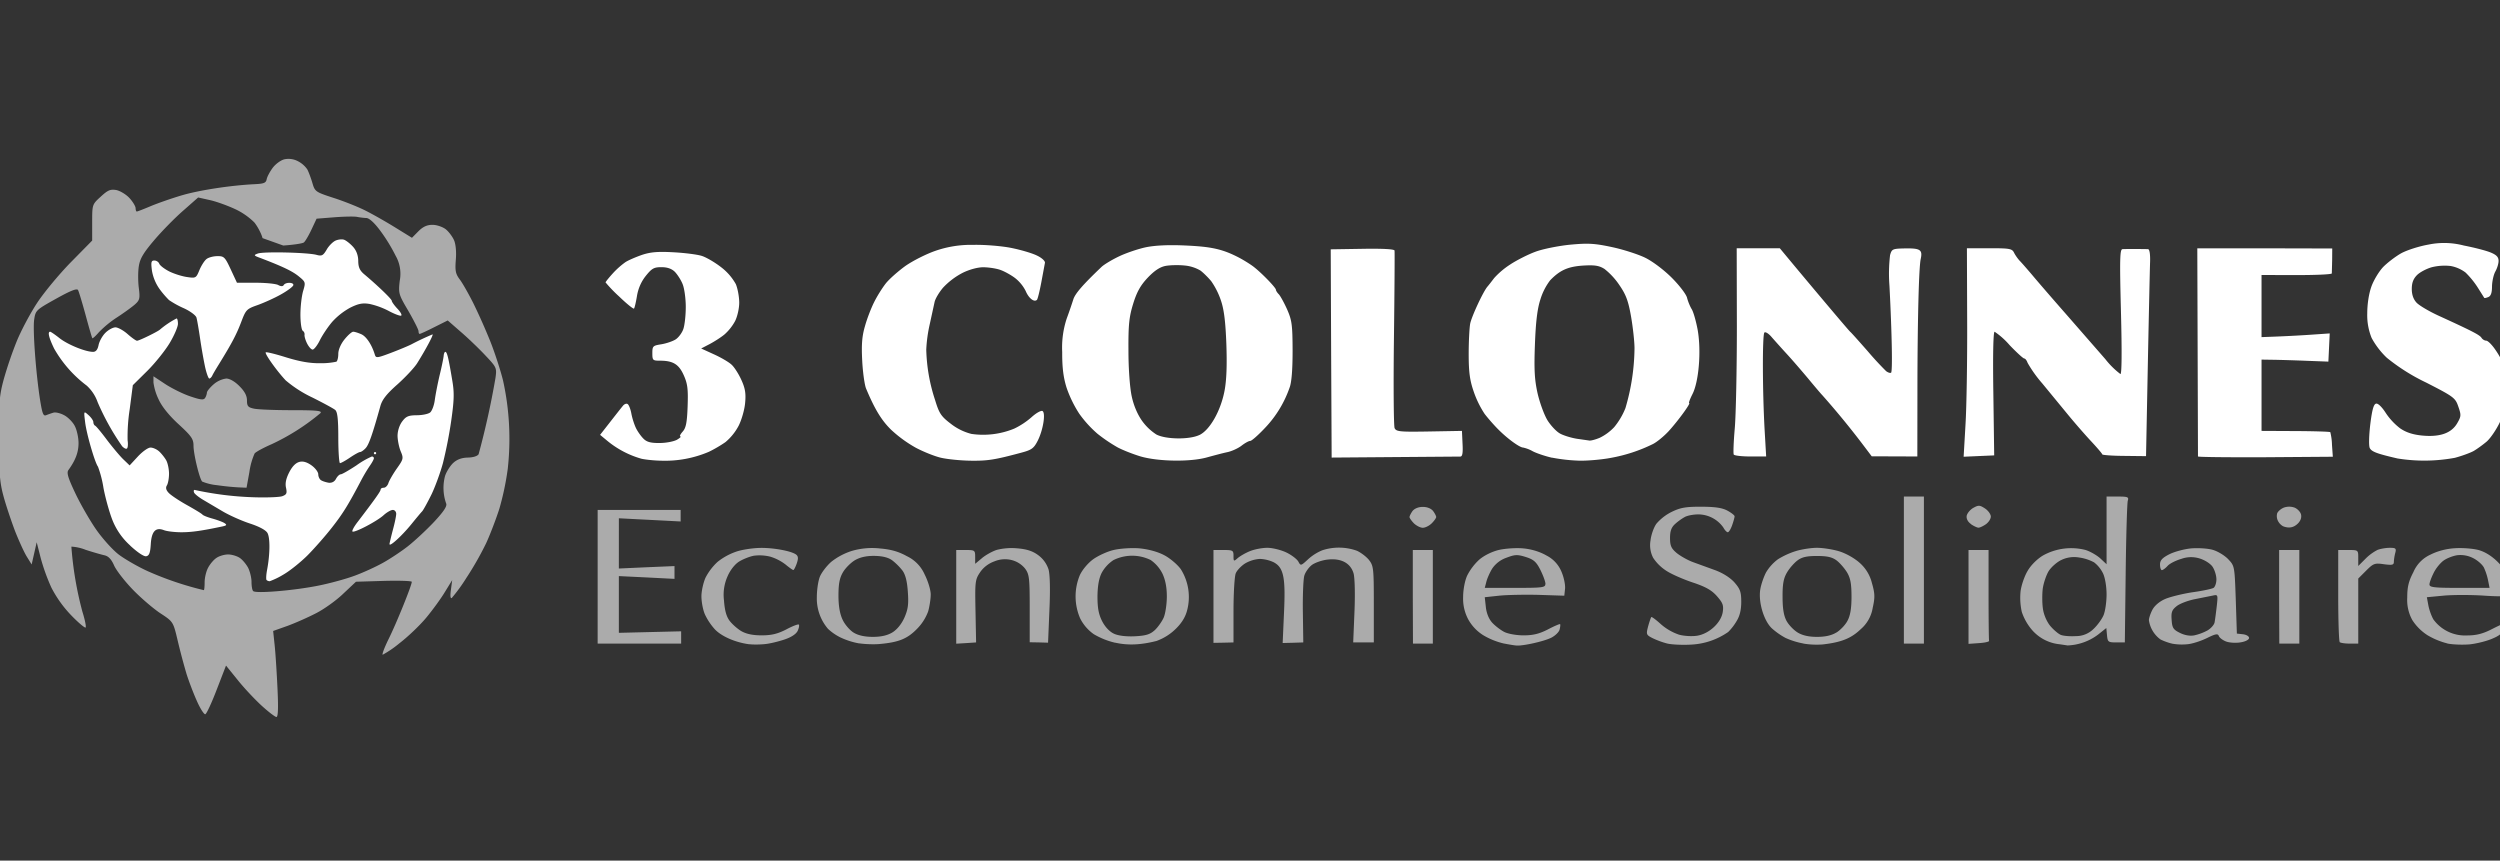 <svg viewBox="0 0 148.5 51.12" version="1.1" id="svg1" xml:space="preserve" xmlns="http://www.w3.org/2000/svg"><rect x="0" y="0" width="148.5" height="51.12" fill="#333333" stroke="none"/><defs id="defs1"><style id="style1">.cls-1{stroke-width:0;fill:#fff}.cls-2{fill:#d82034}.cls-3{fill:gray}.cls-4{fill:none}.st0{fill:#ceb37f}.s0{fill:#ed1a3b}.s1{fill:#fff}.s2{fill:#000}</style></defs><g id="layer1" transform="translate(-247.08 220.41)"><g id="g31737" transform="matrix(.5 0 0 .5 320.11 -257.1)"><path id="logo-0-0-7-5-7" fill="none" fill-opacity="1" fill-rule="evenodd" stroke-width="1.37" stroke-linecap="square" stroke-linejoin="round" paint-order="fill markers stroke" d="M-147.14 73.91h15.34V176.9h-15.34z"/><path d="M-114.96 157.23c-.8-.73-2.09-2.1-2.85-3.05l-1.4-1.73-1.1 2.85c-.6 1.57-1.21 2.89-1.36 2.93-.14.05-.6-.66-1-1.57-.41-.91-.97-2.38-1.24-3.25a77.3 77.3 0 0 1-1.03-3.88c-.54-2.29-.54-2.29-2.05-3.28-.82-.54-2.3-1.8-3.27-2.8-.97-1-1.98-2.3-2.24-2.88-.32-.74-.67-1.11-1.14-1.22-.37-.08-1.38-.37-2.24-.65a5.35 5.35 0 0 0-1.7-.38 41.33 41.33 0 0 0 1.31 7.73c.3.95.47 1.8.38 1.88-.08.08-.85-.56-1.7-1.44a14.03 14.03 0 0 1-2.36-3.29 23.42 23.42 0 0 1-1.28-3.55l-.47-1.85-.3 1.32-.3 1.32-.57-.92c-.32-.51-.94-1.88-1.4-3.04-.44-1.16-1.06-3-1.36-4.1-.46-1.67-.55-2.78-.56-6.89-.02-4.3.06-5.16.59-7.1a46.5 46.5 0 0 1 1.54-4.5c.52-1.26 1.6-3.3 2.42-4.54.81-1.23 2.61-3.4 4-4.82l2.53-2.57v-2.14c0-2.15 0-2.15 1.02-3.08.86-.79 1.15-.9 1.86-.78.45.1 1.16.52 1.56.96.4.44.72.98.72 1.2 0 .21.07.39.14.39.08 0 .85-.3 1.7-.66.87-.36 2.56-.95 3.77-1.3 2.1-.6 5.73-1.15 8.55-1.29 1.08-.05 1.33-.15 1.41-.59.06-.3.38-.9.73-1.37.35-.46.98-.91 1.4-1a2.4 2.4 0 0 1 1.6.24 3 3 0 0 1 1.1.97c.16.3.43 1.03.6 1.6.3 1.03.36 1.08 2.55 1.79 1.24.4 2.97 1.09 3.84 1.54.87.44 2.45 1.34 3.51 2l1.93 1.19.76-.77c.55-.55 1.03-.77 1.68-.77.5 0 1.2.24 1.57.52.37.3.81.89 1 1.33.2.48.28 1.41.2 2.32-.1 1.29-.03 1.65.47 2.32.33.43 1.07 1.74 1.65 2.9a72.8 72.8 0 0 1 2 4.51c.52 1.32 1.2 3.4 1.5 4.63a32.23 32.23 0 0 1 .55 10.47 33.01 33.01 0 0 1-1 4.74c-.37 1.16-1.07 3-1.56 4.07a37.35 37.35 0 0 1-2.37 4.16 20.1 20.1 0 0 1-1.72 2.36c-.17.1-.2-.26-.1-.98l.15-1.14-.88 1.43c-.48.8-1.48 2.16-2.21 3.04-.74.89-2.15 2.24-3.14 3a12.7 12.7 0 0 1-2.02 1.39c-.12 0 .2-.86.72-1.91.93-1.88 2.73-6.33 2.73-6.75 0-.11-1.5-.16-3.32-.11l-3.31.1-1.5 1.41c-.8.78-2.26 1.83-3.22 2.32-.96.5-2.5 1.18-3.43 1.52l-1.69.6.17 1.61c.1.88.25 3.18.34 5.11.12 2.43.08 3.5-.12 3.5-.15 0-.94-.6-1.74-1.33zm6.74-14.28c1.4-.28 3.36-.82 4.36-1.2 1-.37 2.48-1.05 3.28-1.5.8-.44 2.12-1.31 2.92-1.93.8-.62 2.21-1.93 3.13-2.9 1.17-1.25 1.6-1.9 1.48-2.21a5.56 5.56 0 0 1-.14-3.28c.16-.5.6-1.2.96-1.54.45-.42 1-.63 1.74-.65.65-.01 1.16-.18 1.29-.4a97.6 97.6 0 0 0 2-9.04c.17-1.23.15-1.27-1.24-2.74-.78-.83-2.1-2.09-2.93-2.8l-1.5-1.31-1.6.8c-.88.45-1.66.8-1.73.8-.08 0-.14-.14-.14-.33 0-.18-.55-1.26-1.2-2.39-1.17-1.98-1.2-2.1-1.03-3.6a4.32 4.32 0 0 0-.49-2.97 20.2 20.2 0 0 0-1.8-2.94c-.71-.96-1.33-1.53-1.68-1.54-.3-.01-.79-.07-1.08-.13-.3-.07-1.5-.05-2.68.04l-2.15.17-.61 1.3c-.34.72-.74 1.4-.9 1.52-.15.13-1.26.29-2.45.37l-2.46-.88c-.15-.56-.6-1.4-.98-1.87a8.18 8.18 0 0 0-2.3-1.59c-.87-.4-2.2-.89-2.98-1.06l-1.39-.31-1.77 1.56c-.98.85-2.53 2.43-3.44 3.5-1.3 1.53-1.7 2.2-1.84 3.12-.1.64-.1 1.8 0 2.56.16 1.24.1 1.46-.43 1.94-.33.3-1.29 1-2.12 1.54a12.4 12.4 0 0 0-2.2 1.8c-.37.43-.72.75-.77.7-.05-.06-.41-1.3-.8-2.75-.4-1.46-.8-2.8-.9-2.97-.13-.23-.89.07-2.61 1.03-2.37 1.32-2.44 1.38-2.6 2.48-.18 1.19.2 6.36.71 9.6.26 1.6.38 1.9.73 1.75.24-.1.62-.23.86-.3.24-.07.8.06 1.25.3.45.23 1.02.8 1.27 1.28.25.47.45 1.39.45 2.04 0 1.08-.35 2.02-1.2 3.2-.23.32-.06.9.79 2.7.59 1.26 1.7 3.2 2.47 4.32.77 1.11 2 2.48 2.74 3.04.74.55 2.28 1.44 3.43 1.96a38.32 38.32 0 0 0 6.65 2.25c.06 0 .1-.43.1-.94 0-.52.18-1.29.4-1.7.22-.43.66-.96.99-1.18.32-.23.95-.42 1.4-.42.44 0 1.07.19 1.4.42.32.22.76.75.98 1.17.21.42.4 1.17.4 1.66 0 .5.08 1 .2 1.1.3.32 4.9-.07 7.76-.65zm-12.05-11.93a6.2 6.2 0 0 1-1.77-.43c-.32-.32-1.03-3.26-1.03-4.26 0-.79-.24-1.14-1.75-2.53-1.1-1-2-2.1-2.38-2.94a6.56 6.56 0 0 1-.63-2.05v-.73l1.39.92c.76.5 2.1 1.17 2.96 1.46 1.23.42 1.61.47 1.78.2.12-.17.21-.46.22-.63 0-.17.37-.62.81-1a2.9 2.9 0 0 1 1.49-.68c.4 0 1.02.35 1.56.9.63.63.9 1.14.9 1.7 0 .68.13.83.84.98.46.1 2.48.18 4.5.18 2.97 0 3.62.07 3.39.35a26.3 26.3 0 0 1-5.82 3.7c-.94.41-1.85.9-2 1.09a8.1 8.1 0 0 0-.62 2.2l-.34 1.87-.96-.04a29.2 29.2 0 0 1-2.54-.26zm63.22 18.9c-1.61-.21-3.24-.91-4.05-1.74a7.16 7.16 0 0 1-1.23-1.84c-.23-.54-.4-1.5-.4-2.12 0-.62.22-1.6.48-2.2a6.8 6.8 0 0 1 1.45-1.9 7.41 7.41 0 0 1 2.34-1.25c.75-.23 2.03-.4 2.84-.4 1.64 0 3.66.4 4.16.81.24.2.25.48.05 1.05-.15.42-.33.77-.4.77-.08 0-.49-.29-.92-.65a5.67 5.67 0 0 0-1.83-.94 5.25 5.25 0 0 0-1.94-.11c-.49.09-1.27.4-1.73.68-.5.3-1.06 1-1.38 1.73a5.36 5.36 0 0 0-.44 2.9c.08 1.16.28 1.9.66 2.41.3.4.93.96 1.4 1.24.6.34 1.37.5 2.41.5 1.16 0 1.89-.17 2.92-.7.75-.4 1.43-.66 1.5-.58.08.08.02.4-.13.73-.17.38-.75.77-1.56 1.04-.71.24-1.77.5-2.35.55-.58.06-1.42.07-1.85.01zm13.07-.1a8.9 8.9 0 0 1-2.25-.72 6.1 6.1 0 0 1-1.47-1.02 5.55 5.55 0 0 1-1.32-3.77c0-.84.16-1.94.37-2.44s.82-1.29 1.35-1.75a7.62 7.62 0 0 1 2.47-1.3 8.54 8.54 0 0 1 3.33-.28c1.3.11 2.2.37 3.19.92a4.33 4.33 0 0 1 2.1 2.17c.4.78.72 1.85.72 2.37s-.14 1.42-.3 2a5.75 5.75 0 0 1-1.39 2.15c-1.13 1.14-2.16 1.54-4.4 1.74-.65.06-1.73.02-2.4-.08zm3.94-1.31c.55-.34 1.09-1 1.43-1.77.43-.99.51-1.59.4-3.06-.08-1.24-.29-2.05-.64-2.52a7.13 7.13 0 0 0-1.2-1.2c-.47-.35-1.14-.52-2.11-.54-.97-.01-1.7.15-2.33.51-.5.3-1.14.94-1.43 1.44-.4.68-.53 1.38-.53 2.77 0 1.26.17 2.19.5 2.88.27.57.86 1.25 1.31 1.52.54.33 1.31.5 2.27.5 1 0 1.73-.17 2.33-.53zm26.47 1.23a8.99 8.99 0 0 1-2.55-1.02 5.1 5.1 0 0 1-1.61-1.86 6.56 6.56 0 0 1-.05-5.14c.29-.64.97-1.45 1.59-1.9.6-.43 1.69-.93 2.43-1.1.75-.18 2.1-.27 3.03-.2 1.06.1 2.16.39 2.95.8.7.36 1.6 1.12 2 1.68a6.2 6.2 0 0 1 .72 5c-.23.8-.7 1.52-1.47 2.23a6.26 6.26 0 0 1-2.15 1.3c-1.86.47-3.38.54-4.89.2zm4.7-1.5c.38-.36.86-1.04 1.06-1.5.2-.47.37-1.6.37-2.5 0-1.1-.18-2-.53-2.73a4.35 4.35 0 0 0-1.39-1.6 5 5 0 0 0-4.42.01 4.3 4.3 0 0 0-1.38 1.48c-.34.65-.5 1.54-.52 2.8 0 1.4.13 2.13.55 2.97.36.7.89 1.26 1.42 1.5.53.24 1.45.35 2.49.3 1.3-.07 1.79-.22 2.35-.73zm41.39 1.57a8.55 8.55 0 0 1-2.36-.96 5.18 5.18 0 0 1-1.8-1.9 5.22 5.22 0 0 1-.6-2.65c0-.85.2-1.92.48-2.54a6.7 6.7 0 0 1 1.42-1.88c.56-.49 1.5-.96 2.32-1.16.77-.18 2.07-.27 2.94-.19 1.01.1 1.98.4 2.77.86a3.75 3.75 0 0 1 1.74 1.88c.29.65.48 1.56.44 2.03l-.09.85-3.04-.1c-1.67-.04-3.8 0-4.73.1l-1.68.18.13 1.18c.08.74.37 1.43.76 1.85.34.37.98.86 1.42 1.09.45.23 1.45.41 2.3.41 1.13 0 1.86-.18 2.88-.7.76-.4 1.42-.68 1.46-.63.05.04.02.33-.06.65-.08.3-.55.75-1.03.98-.9.43-3.3.96-4.06.91-.24-.01-.96-.13-1.61-.26zm5.02-7.06c0-.26-.27-1-.6-1.66-.49-.97-.8-1.24-1.74-1.54-1-.31-1.28-.3-2.3.09a3.4 3.4 0 0 0-1.68 1.28c-.29.47-.6 1.17-.7 1.57l-.19.73h3.6c3.29 0 3.6-.04 3.6-.47zM52 149.83a9.92 9.92 0 0 1-1.76-.65c-.73-.38-.75-.44-.5-1.4.15-.54.32-1.03.37-1.09.06-.06.57.32 1.15.85a6.4 6.4 0 0 0 2.15 1.24c.61.17 1.59.22 2.17.12 1.42-.24 2.82-1.54 3.02-2.8.12-.8.02-1.09-.69-1.9-.63-.71-1.33-1.11-2.9-1.63-1.13-.38-2.55-1-3.14-1.4a5.3 5.3 0 0 1-1.54-1.53 3.26 3.26 0 0 1-.31-2.04c.07-.67.39-1.57.7-2a5.72 5.72 0 0 1 1.82-1.41c1.02-.5 1.68-.62 3.5-.61 1.63 0 2.5.13 3.11.46.48.26.86.56.86.68s-.13.6-.29 1.05c-.16.46-.39.84-.52.84-.12 0-.36-.25-.52-.55a3.66 3.66 0 0 0-2.98-1.57c-.56 0-1.27.13-1.59.3a6.7 6.7 0 0 0-1.17.84c-.44.4-.6.84-.6 1.66 0 .92.14 1.24.78 1.78.44.36 1.3.85 1.92 1.08l2.64.96c.95.35 1.81.9 2.32 1.47.68.78.8 1.14.8 2.3 0 .94-.17 1.68-.56 2.3a6.3 6.3 0 0 1-.99 1.28 8.41 8.41 0 0 1-4.42 1.5c-1 .06-2.28 0-2.83-.13zm16.2 0a9.14 9.14 0 0 1-2.13-.66 8.48 8.48 0 0 1-1.63-1.14c-.96-.9-1.62-3.12-1.38-4.62.1-.61.42-1.53.7-2.05a5.4 5.4 0 0 1 1.4-1.54 9.32 9.32 0 0 1 2.15-.98c.7-.21 1.81-.38 2.49-.38.68 0 1.86.18 2.62.41.8.24 1.83.82 2.43 1.36a4.67 4.67 0 0 1 1.47 2.4c.36 1.25.38 1.7.1 2.95a4.24 4.24 0 0 1-1.44 2.56c-1.12 1.08-2.3 1.55-4.51 1.8a9.8 9.8 0 0 1-2.28-.1zm3.9-1.3c.47-.29 1.07-.91 1.32-1.4.33-.6.48-1.46.48-2.85 0-1.52-.12-2.2-.52-2.88-.3-.5-.86-1.14-1.25-1.44-.54-.4-1.13-.53-2.33-.53-1.2 0-1.79.13-2.32.53-.4.3-.96.94-1.25 1.44-.4.68-.53 1.36-.52 2.88 0 1.4.14 2.24.47 2.86.26.48.86 1.1 1.32 1.38.57.35 1.33.52 2.3.52.98 0 1.74-.17 2.3-.52zm26.54 1.39a5 5 0 0 1-3.27-1.67 6.4 6.4 0 0 1-1.24-2.17 7.7 7.7 0 0 1-.15-2.42c.08-.7.45-1.8.83-2.44.4-.7 1.14-1.43 1.84-1.85a6.88 6.88 0 0 1 5.06-.65c.57.18 1.36.64 1.76 1.01l.73.68v-8.04h1.34c1.19 0 1.32.06 1.18.5-.08.27-.2 4.17-.25 8.66l-.1 8.17h-1.01c-.97 0-1.03-.05-1.11-.86l-.08-.85-.98.78a6.43 6.43 0 0 1-3.62 1.29l-.93-.14zm4.02-1.83c.45-.42.98-1.15 1.18-1.62.2-.47.36-1.58.36-2.47 0-.94-.18-2-.42-2.5a3.72 3.72 0 0 0-1.06-1.31 5.3 5.3 0 0 0-1.79-.58 3.47 3.47 0 0 0-2.11.3c-.53.25-1.2.85-1.5 1.32-.29.48-.6 1.4-.7 2.07-.08.66-.08 1.75.02 2.41.1.71.47 1.55.87 2.03.38.45.94.93 1.24 1.06.3.13 1.13.2 1.82.15a2.93 2.93 0 0 0 2.09-.86zm9.35 1.76a6.88 6.88 0 0 1-1.4-.5 3.42 3.42 0 0 1-1.38-2.3c0-.22.18-.78.41-1.22.26-.5.85-1 1.52-1.29.61-.26 2.07-.62 3.25-.8 1.18-.16 2.3-.4 2.5-.52.18-.12.34-.57.34-1.01 0-.44-.2-1.1-.44-1.47-.24-.38-.9-.8-1.48-.99a3.4 3.4 0 0 0-2.24.02c-.65.19-1.4.56-1.64.84-.25.27-.55.5-.68.5-.12 0-.22-.3-.22-.66 0-.5.26-.79 1.1-1.22.61-.31 1.77-.62 2.59-.7.8-.07 1.95 0 2.54.16.59.16 1.42.66 1.85 1.1.78.82.78.82.92 4.84l.13 4.02.73.08c.4.05.72.24.72.44s-.42.43-1 .52c-.55.1-1.33.05-1.73-.1-.4-.15-.79-.45-.86-.65-.12-.31-.37-.27-1.39.23-.68.34-1.71.68-2.3.74a6.5 6.5 0 0 1-1.84-.06zm4.17-1.57c.4-.23.79-.66.85-.95.06-.3.17-1.17.26-1.93.15-1.35.14-1.4-.45-1.27l-2.1.42c-.83.16-1.82.53-2.2.83-.58.46-.68.73-.61 1.64.06.95.2 1.16.97 1.54.57.29 1.2.4 1.72.3a6 6 0 0 0 1.56-.58zm28.51 1.54a8.88 8.88 0 0 1-2.37-.98 5.98 5.98 0 0 1-1.8-1.8 4.93 4.93 0 0 1-.6-2.66c0-1.27.16-1.94.73-3.03a4 4 0 0 1 2.03-2.08c.83-.42 1.86-.7 2.9-.76.9-.06 2.16.04 2.8.21.77.21 1.58.71 2.3 1.43.85.86 1.14 1.37 1.28 2.33.1.68.1 1.37 0 1.54-.14.22-.97.25-2.94.12-1.51-.1-3.65-.1-4.76 0l-2.01.19.18.97c.1.53.37 1.28.6 1.67a4.65 4.65 0 0 0 4.01 1.9c1.07 0 1.86-.2 2.86-.71.76-.39 1.43-.7 1.48-.7.06 0 .05.28-.02.63-.08.47-.46.8-1.35 1.17-.67.29-1.88.59-2.68.67-.8.07-1.99.03-2.64-.1zm4.84-7.46a7.14 7.14 0 0 0-.5-1.55c-.2-.38-.8-.9-1.33-1.15a3.3 3.3 0 0 0-1.84-.32c-.48.07-1.19.34-1.57.6-.38.25-.93.9-1.21 1.46-.28.55-.52 1.19-.52 1.41 0 .35.54.41 3.57.41h3.57zm-224.59-.46v-7.94h9.86v1.37l-3.67-.19-3.67-.19V140.92l3.3-.15 3.31-.14v1.52l-3.3-.17-3.31-.16v6.74l3.7-.09 3.7-.09v1.46h-9.92zm42.6 2.39v-5.57h1.13c1.08 0 1.12.04 1.12.82v.82l.79-.66c.43-.37 1.22-.81 1.76-.99a7.31 7.31 0 0 1 2.53-.18c1.12.1 1.8.34 2.46.84a3.4 3.4 0 0 1 1.18 1.67c.17.62.21 2.44.1 4.84l-.16 3.85-1.09-.03-1.09-.02v-4c0-3.65-.05-4.07-.55-4.75a3 3 0 0 0-1.54-1 3.26 3.26 0 0 0-2.08.13c-.71.25-1.32.71-1.72 1.3-.6.89-.62 1.12-.55 4.64l.07 3.7-1.18.08-1.18.07zm30.56-.05v-5.52h1.2c1.1 0 1.18.05 1.18.7 0 .66.03.68.48.28.26-.23.9-.61 1.44-.83.54-.23 1.48-.41 2.1-.41.6 0 1.62.25 2.25.55.63.3 1.28.8 1.44 1.1.27.5.3.5 1.12-.26a5.73 5.73 0 0 1 1.73-1.1 6.34 6.34 0 0 1 4.1.06c.47.21 1.12.7 1.44 1.1.54.7.57 1.02.57 5.27v4.52h-2.45l.15-3.61c.09-2.1.04-4.02-.1-4.57-.35-1.24-1.48-1.85-3.1-1.66-.64.07-1.48.36-1.86.64-.37.28-.78.86-.9 1.28-.12.43-.2 2.39-.17 4.35l.05 3.57-1.23.04-1.22.03.16-3.62c.2-4.19-.05-5.36-1.24-5.98a4.21 4.21 0 0 0-1.63-.39 4 4 0 0 0-1.74.53c-.48.3-.99.84-1.13 1.2-.14.38-.26 2.38-.26 4.44v3.75l-1.19.03-1.19.02zm23.68.04v-5.56h2.38v11.12H21.8zm58.34-3.18v-8.73h2.38v17.47h-2.38zm7.68 3.2v-5.58h2.38v5.3c0 2.9.03 5.38.06 5.49.04.1-.5.23-1.19.27l-1.25.09zm36.9-.02v-5.56H127.1v11.12h-2.38zm7.2 5.38c-.1-.1-.18-2.6-.18-5.56v-5.38h1.19c1.19 0 1.19 0 1.19.95v.95l.84-.84a5.55 5.55 0 0 1 1.47-1.08c.35-.13 1-.24 1.44-.24.7 0 .79.07.65.6-.09.32-.16.8-.17 1.05 0 .39-.17.43-1.18.3-1.1-.16-1.25-.1-2.12.77l-.93.93v7.73h-1.02c-.55 0-1.09-.08-1.19-.18zM21.91 135.55c-.29-.3-.52-.63-.52-.74 0-.12.16-.44.35-.71.23-.3.7-.5 1.23-.5.54 0 1 .2 1.23.5.2.27.36.59.36.7 0 .12-.24.46-.53.75-.29.29-.77.53-1.06.53-.29 0-.76-.24-1.06-.53zm66.2.1c-.38-.26-.58-.63-.53-.98.05-.3.4-.73.78-.95.63-.35.77-.34 1.39.06.38.25.7.69.7.97s-.27.69-.6.92c-.32.22-.71.4-.86.4-.16 0-.55-.18-.89-.41zm37.06.25a1.53 1.53 0 0 1-.6-.62 1.28 1.28 0 0 1-.1-.92c.1-.24.46-.55.8-.68a1.9 1.9 0 0 1 1.25 0c.34.13.7.5.78.81.09.36-.04.75-.37 1.08-.5.5-1.08.6-1.76.33z" id="path31741" fill="#ababab" fill-opacity="1"/><path d="M-114.39 142.29c-.08-.08-.05-.65.07-1.26.34-1.84.36-3.73.04-4.32-.19-.35-.95-.76-2.1-1.14-.98-.32-2.43-.97-3.21-1.43l-2.37-1.4c-.52-.31-1-.7-1.05-.86-.06-.17-.03-.3.06-.3a38.22 38.22 0 0 0 6.89.87c1.6.06 3.2 0 3.53-.12.52-.19.59-.35.45-1-.12-.52 0-1.1.38-1.84.7-1.36 1.53-1.62 2.64-.83.45.32.81.8.81 1.07s.15.59.33.7c.18.12.6.25.91.3.37.04.69-.12.87-.47.16-.3.41-.53.56-.53.15 0 .98-.48 1.86-1.06a9.95 9.95 0 0 1 1.84-1.06c.13 0 .24.1.24.2 0 .12-.2.5-.46.87a19 19 0 0 0-1.02 1.7c-1.54 2.94-2.2 4.01-3.48 5.64-.76.98-2.07 2.47-2.9 3.31-.84.84-2.15 1.89-2.91 2.32a8.9 8.9 0 0 1-1.61.78.6.6 0 0 1-.37-.14zm-16.2-4.1a8.04 8.04 0 0 1-2.1-2.99c-.36-.9-.85-2.64-1.08-3.87a12.96 12.96 0 0 0-.65-2.51c-.37-.48-1.37-3.92-1.53-5.31-.16-1.32-.16-1.32.4-.82.32.28.58.66.58.84 0 .18.1.37.21.42.12.05.74.8 1.39 1.67.65.86 1.52 1.9 1.94 2.31l.77.74.98-1.06c.54-.58 1.21-1.06 1.5-1.06.3 0 .76.21 1.04.47.27.25.65.73.83 1.05.18.33.33 1.04.33 1.59s-.12 1.17-.25 1.38c-.17.27-.11.55.2.88.24.27 1.21.92 2.16 1.45.95.53 1.79 1.04 1.86 1.14.07.1.61.32 1.2.48.57.16 1.22.4 1.43.54.3.2.25.28-.26.39-2.47.52-3.63.69-4.88.69-.78 0-1.72-.11-2.07-.25-.99-.38-1.47.15-1.56 1.7-.06 1-.19 1.34-.54 1.4-.27.06-1.05-.47-1.9-1.26zm30.8-.17c.01-.12.19-.88.4-1.68.22-.8.4-1.66.4-1.92 0-.25-.18-.46-.4-.46-.23 0-.71.28-1.08.61-.77.72-3.52 2.16-3.72 1.95-.08-.08.2-.6.63-1.15 2.03-2.66 2.72-3.63 2.72-3.83 0-.13.17-.22.38-.22.2 0 .46-.26.55-.57.1-.3.55-1.08 1-1.72.78-1.1.8-1.21.46-2.02-.2-.47-.37-1.3-.38-1.84 0-.6.22-1.28.55-1.72.45-.61.75-.73 1.73-.74.66 0 1.37-.15 1.59-.33.22-.18.47-.84.55-1.45.08-.62.34-1.96.58-2.98.25-1.01.46-2.06.48-2.31.02-.26.11-.46.2-.46.2 0 .38.74.83 3.46.24 1.4.21 2.32-.14 4.76a53.04 53.04 0 0 1-.98 5c-.3 1.1-.9 2.76-1.35 3.7-.46.93-.96 1.85-1.12 2.03-.17.17-.77.9-1.34 1.6-1.12 1.36-2.54 2.65-2.53 2.29zm-6.08-12.63c0-2.24-.1-3.08-.37-3.31-.2-.17-1.42-.83-2.7-1.47a14.4 14.4 0 0 1-3.18-2.04c-1.07-1.14-2.52-3.18-2.37-3.33.07-.07 1.17.2 2.44.6 1.63.5 2.83.71 4.02.69a8.5 8.5 0 0 0 1.93-.18c.13-.08.23-.5.23-.94 0-.47.3-1.17.73-1.7.4-.5.87-.92 1.04-.92.18 0 .61.14.97.3.6.27 1.25 1.26 1.6 2.42.13.43.27.41 1.89-.2.95-.36 2.06-.82 2.45-1.02a31.24 31.24 0 0 1 2.5-1.18c.22-.1-.77 1.76-1.81 3.42-.33.53-1.39 1.66-2.35 2.52-1.3 1.15-1.82 1.82-2.03 2.6-.93 3.34-1.35 4.53-1.73 4.96-.24.26-.54.47-.67.47s-.67.3-1.2.66c-.54.37-1.07.66-1.19.66-.1 0-.2-1.35-.2-3zm4.23 1.82c0-.07.06-.13.14-.13.07 0 .13.06.13.13 0 .08-.06.14-.13.14a.13.13 0 0 1-.14-.14zm-29.94-.86a29.4 29.4 0 0 1-2.88-5.19 4.8 4.8 0 0 0-1.3-1.97 14.4 14.4 0 0 1-3.87-4.4c-.62-1.28-.8-2-.47-2 .08 0 .59.35 1.12.77.97.76 3.07 1.62 3.98 1.62.33 0 .54-.26.65-.8.09-.45.45-1.1.81-1.46.36-.36.9-.65 1.2-.65.28 0 .93.35 1.43.79.5.44 1 .8 1.13.8.26 0 2.54-1.12 2.74-1.34a10.5 10.5 0 0 1 1.96-1.31c.09 0 .16.29.16.64 0 .35-.44 1.38-.98 2.28-.54.9-1.74 2.4-2.68 3.33l-1.7 1.68-.37 2.85a21.2 21.2 0 0 0-.25 3.7c.07.47.03.91-.09.98-.11.08-.38-.07-.6-.32zm9.88-9.39a61.2 61.2 0 0 1-.59-3.37c-.16-1.1-.35-2.2-.43-2.48-.07-.26-.75-.77-1.5-1.11a11 11 0 0 1-1.76-.97 11 11 0 0 1-1.13-1.32 5.34 5.34 0 0 1-.9-2.18c-.13-1.01-.09-1.2.29-1.2.24 0 .5.17.58.38.08.21.59.6 1.12.88.53.28 1.48.59 2.1.69 1.12.17 1.15.16 1.55-.81.23-.55.61-1.14.85-1.32.24-.19.82-.34 1.29-.34.78-.01.9.11 1.58 1.57l.74 1.59h2.2c1.21 0 2.43.12 2.7.27.33.18.55.18.66 0 .23-.37 1.26-.33 1.13.04-.06.17-.7.65-1.45 1.07-.74.42-1.98.98-2.75 1.26-1.35.47-1.43.56-1.99 2.04-.55 1.45-1.1 2.5-2.63 4.98-.36.58-.73 1.2-.81 1.39-.09.18-.24.33-.35.33-.1 0-.33-.62-.5-1.39zm12.12-2.78c-.2-.4-.33-.86-.3-1.03a.51.51 0 0 0-.22-.48c-.14-.1-.27-.95-.27-1.91s.15-2.22.32-2.8c.31-1.04.3-1.08-.52-1.75-.76-.62-1.89-1.16-4.53-2.17-.83-.3-.85-.35-.33-.54.66-.25 5.93-.13 6.98.16.62.17.78.08 1.19-.61.25-.45.73-.93 1.05-1.08.33-.15.8-.2 1.05-.1s.73.48 1.06.85c.39.44.6 1.03.6 1.68.01.75.19 1.13.73 1.58 1.55 1.3 3.25 2.93 3.25 3.13 0 .12.3.55.68.95.38.4.57.77.43.82-.13.05-.8-.2-1.47-.56a9.22 9.22 0 0 0-2.27-.83c-.83-.14-1.33-.04-2.3.44a8.17 8.17 0 0 0-2.13 1.67c-.5.58-1.16 1.56-1.47 2.18-.3.62-.7 1.13-.87 1.13-.17 0-.46-.33-.66-.73zm39.73 13.7a11.16 11.16 0 0 1-4.05-2.12l-.87-.72 1.19-1.52c.65-.83 1.32-1.69 1.5-1.9.17-.23.43-.34.58-.24.15.09.35.6.45 1.15.1.54.35 1.31.55 1.72.2.41.61.98.9 1.26.38.38.86.51 1.9.5.76 0 1.68-.18 2.05-.38.36-.21.55-.39.42-.4-.13 0-.01-.25.26-.56.4-.44.53-1.05.6-3.01.07-2.03 0-2.67-.45-3.68-.58-1.32-1.28-1.75-2.83-1.75-.86 0-.91-.05-.91-.89s.06-.9 1.07-1.06c.6-.1 1.36-.36 1.7-.58.35-.23.76-.78.91-1.23.16-.45.29-1.63.29-2.63s-.17-2.23-.38-2.72c-.2-.5-.62-1.14-.92-1.45-.38-.37-.9-.55-1.6-.55-.88 0-1.14.15-1.86 1.05-.54.68-.9 1.51-1.04 2.39-.12.73-.28 1.4-.35 1.48-.08.07-.87-.57-1.76-1.43a16.84 16.84 0 0 1-1.62-1.68c0-.07.39-.55.86-1.07a9.53 9.53 0 0 1 1.52-1.35c.37-.23 1.25-.61 1.98-.86 1-.33 1.88-.4 3.7-.3 1.32.07 2.83.26 3.37.43.54.17 1.58.78 2.32 1.36a6.52 6.52 0 0 1 1.73 2c.22.53.4 1.51.4 2.2 0 .67-.22 1.66-.5 2.2a5.81 5.81 0 0 1-1.26 1.58c-.41.34-1.21.85-1.76 1.14l-1 .52 1.53.7c.84.38 1.8.94 2.11 1.25.32.3.84 1.12 1.15 1.82.44.97.54 1.59.43 2.71-.07.8-.42 2.02-.78 2.72a6.46 6.46 0 0 1-1.54 1.91c-.5.36-1.4.89-2 1.17a13.24 13.24 0 0 1-5.63 1.05c-.8-.01-1.87-.12-2.36-.23zm35.53-.13c-.74-.18-2.09-.72-2.98-1.2a15.1 15.1 0 0 1-2.9-2.12c-1.14-1.12-1.94-2.43-2.97-4.89-.18-.44-.39-1.93-.46-3.32-.1-1.92-.02-2.92.33-4.1.24-.87.73-2.14 1.08-2.83.34-.7.96-1.68 1.36-2.2.4-.52 1.46-1.46 2.34-2.1.9-.63 2.5-1.44 3.61-1.82a12.9 12.9 0 0 1 4.49-.7c1.36-.03 3.38.14 4.48.36 1.11.22 2.48.62 3.05.9.58.27 1 .65.97.87l-.43 2.31c-.2 1.06-.43 2-.52 2.09-.33.32-.97-.18-1.33-1.03a4.58 4.58 0 0 0-1.26-1.55c-.5-.38-1.3-.82-1.8-.99-.5-.17-1.4-.3-2-.3-.65 0-1.66.27-2.47.68a8.62 8.62 0 0 0-2.28 1.73c-.5.58-.96 1.37-1.03 1.76l-.56 2.57a17.32 17.32 0 0 0-.42 3.04 20.58 20.58 0 0 0 1.05 6c.48 1.58.71 1.93 1.85 2.8a6.6 6.6 0 0 0 2.47 1.22 9.7 9.7 0 0 0 5.08-.63 9.03 9.03 0 0 0 2.06-1.36c.55-.5 1.13-.82 1.3-.73.4.25.07 2.27-.57 3.53-.46.9-.72 1.09-1.92 1.41-3.19.86-4.02.99-6.1.96-1.2-.02-2.78-.18-3.52-.36zm23.78-.14c-.9-.27-2.15-.76-2.78-1.1a18.71 18.71 0 0 1-2.36-1.6 13.55 13.55 0 0 1-2.17-2.39 14.1 14.1 0 0 1-1.5-3.08c-.38-1.22-.53-2.39-.52-4.23a11 11 0 0 1 .54-4c.3-.8.64-1.82.78-2.26.22-.7 1.14-1.75 3.35-3.86.32-.3 1.27-.87 2.12-1.27.84-.4 2.27-.88 3.17-1.07 1.1-.22 2.7-.3 4.77-.2 3.03.14 4.33.43 6.26 1.43.46.24 1.18.68 1.6.98.9.64 2.8 2.58 2.8 2.85 0 .1.15.34.34.53.19.2.63 1 .99 1.8.57 1.3.64 1.84.65 4.9 0 2.28-.12 3.76-.35 4.37a13.2 13.2 0 0 1-2.93 4.81c-.8.85-1.58 1.54-1.75 1.54-.18 0-.64.26-1.04.57-.4.31-1.16.66-1.7.77-.52.11-1.61.4-2.41.62-1.95.55-5.74.5-7.86-.11zm6.97-2.55c1.24-.59 2.54-2.88 2.99-5.28.24-1.27.3-3.07.21-5.56-.1-2.66-.28-4.09-.65-5.16a9 9 0 0 0-1.15-2.28c-.36-.43-.93-1-1.28-1.26a4.52 4.52 0 0 0-1.9-.6c-.7-.07-1.7-.05-2.24.05-.67.13-1.32.56-2.12 1.4-.86.91-1.3 1.7-1.73 3.1-.48 1.56-.58 2.48-.56 5.57 0 2.16.17 4.43.39 5.43.23 1.09.7 2.17 1.23 2.91a6.27 6.27 0 0 0 1.7 1.62c1.13.59 3.93.62 5.1.06zm41.9 2.7c-.8-.18-1.84-.53-2.3-.77a4.11 4.11 0 0 0-1.14-.44c-.4 0-1.8-1-2.91-2.11-.52-.51-1.26-1.36-1.66-1.88a11.6 11.6 0 0 1-1.3-2.65c-.46-1.32-.6-2.3-.6-4.47 0-1.53.09-3.16.18-3.62.18-.87 1.53-3.77 2.04-4.38.16-.18.52-.65.81-1.03a9.52 9.52 0 0 1 1.92-1.62c.76-.5 2.1-1.18 2.97-1.5.88-.33 2.73-.7 4.12-.84 2.14-.2 2.9-.16 4.96.28 1.33.28 3.1.85 3.95 1.26.87.42 2.23 1.44 3.17 2.38.9.9 1.72 1.97 1.82 2.38.1.4.34 1.01.55 1.35.21.33.53 1.47.72 2.51.43 2.49.13 6.1-.62 7.58-.3.59-.48 1.07-.4 1.07.23 0-1.31 2.11-2.44 3.35-.56.6-1.4 1.3-1.9 1.54a18.76 18.76 0 0 1-4.93 1.62c-1.02.2-2.69.35-3.7.34a20.5 20.5 0 0 1-3.31-.36zm5.68-2.38a5.9 5.9 0 0 0 1.7-1.26 8.47 8.47 0 0 0 1.33-2.25 25.87 25.87 0 0 0 1.08-7.12c0-.74-.18-2.41-.4-3.7-.33-1.9-.6-2.64-1.39-3.79a8.39 8.39 0 0 0-1.78-1.93c-.64-.4-1.15-.48-2.53-.4-1.8.12-2.76.54-3.93 1.76a7.22 7.22 0 0 0-1.15 2.26c-.37 1.13-.55 2.68-.65 5.34-.11 2.97-.05 4.17.31 5.8.26 1.13.79 2.58 1.18 3.22.4.64 1.07 1.35 1.5 1.58.42.23 1.3.5 1.96.61l1.53.22c.19.02.75-.13 1.24-.34zm94.73 2.46c-2.42-.56-3.05-.8-3.27-1.23-.13-.27-.1-1.43.06-2.83.22-1.74.4-2.4.7-2.45.22-.05.7.42 1.12 1.08a7.6 7.6 0 0 0 1.73 1.86c.7.48 1.5.74 2.58.85 2.12.21 3.5-.27 4.19-1.45.48-.82.49-.98.14-1.98-.35-1.04-.54-1.18-3.8-2.85a23.31 23.31 0 0 1-4.7-2.96 9.45 9.45 0 0 1-1.8-2.35 7.15 7.15 0 0 1-.52-2.92c0-1.1.19-2.34.49-3.18.27-.76.9-1.8 1.39-2.32.5-.51 1.46-1.25 2.15-1.64.7-.38 2.14-.84 3.23-1.03a9.2 9.2 0 0 1 4.22.11c1.24.24 2.67.61 3.19.83.7.29.93.55.93 1 0 .34-.18.9-.39 1.27-.2.36-.38 1.16-.39 1.76 0 .76-.14 1.14-.44 1.26-.24.1-.45.14-.48.1l-.78-1.24a10.14 10.14 0 0 0-1.44-1.77 4.14 4.14 0 0 0-1.78-.78 6.4 6.4 0 0 0-2.21.14c-.63.17-1.42.59-1.77.93-.45.45-.63.93-.63 1.66 0 .67.19 1.22.57 1.63.31.33 1.47 1.02 2.58 1.53 4 1.83 4.92 2.3 5.13 2.64.12.19.37.34.56.34.19 0 .67.47 1.06 1.04.4.57.75 1.2.8 1.39.03.2.17.59.3.88.14.3.23 1.48.22 2.65a7.59 7.59 0 0 1-.74 3.69c-.4.87-1.1 1.9-1.56 2.32-.47.4-1.2.93-1.61 1.16-.42.22-1.4.58-2.2.79a19.96 19.96 0 0 1-6.84.07zm-126.6-.1-.06-12.37-.05-12.37 3.75-.06c2.34-.04 3.78.03 3.83.2.03.14 0 4.85-.07 10.45s-.03 10.4.08 10.65c.2.42.6.46 4.1.4l3.9-.07.07 1.52c.06 1.1-.01 1.52-.26 1.53l-15.3.12zm102.92-.13-.04-12.43-.04-12.3H123l8.01.02-.01 1.38-.04 1.58c0 .12-1.9.2-4.18.2l-4.17-.01v7.38l1.59-.06c.87-.03 2.7-.12 4.04-.21l2.47-.17-.08 1.68-.08 1.67-2.65-.1c-1.45-.06-3.24-.11-3.97-.12l-1.32-.02v8.47l4.03.02c2.22.01 4.09.07 4.14.13a7 7 0 0 1 .2 1.52l.1 1.4-8 .06c-4.41.02-8.01-.02-8.01-.09zm-55.15-.23c-.07-.12-.02-1.52.12-3.1.14-1.59.25-7.05.25-12.15l-.02-9.26h5.12l1.62 1.95c3 3.6 6.58 7.84 6.75 7.98.1.07 1 1.08 2.02 2.24a37.86 37.86 0 0 0 2.24 2.43c.22.17.48.25.59.19.19-.12.1-4.65-.19-10.29a18.9 18.9 0 0 1 .07-3.68c.21-.74.29-.77 1.86-.8 1.74-.02 2.02.18 1.78 1.26-.22 1.02-.38 7.26-.39 15.46l-.01 8-2.71-.01-2.71-.01-.8-1.06a98.55 98.55 0 0 0-5.06-6.19c-.17-.17-.94-1.08-1.71-2.01-.78-.93-1.9-2.23-2.51-2.89-.6-.65-1.4-1.55-1.78-1.98-.36-.44-.77-.7-.89-.57-.25.25-.23 7 .03 11.61l.18 3.11h-1.85c-1.02 0-1.92-.1-2-.23zm27.53-3.53c.13-2.08.22-7.65.2-12.38l-.03-8.6h2.67c2.44 0 2.7.05 2.94.55.15.3.46.73.67.95.22.22.87.97 1.46 1.66.58.7 2.42 2.83 4.1 4.74l4.6 5.27a9.67 9.67 0 0 0 1.8 1.78c.16 0 .18-2.75.06-7.4-.16-6.26-.13-7.42.18-7.44.36-.03 2.48-.02 3.04 0 .18.02.27.6.24 1.55-.03.83-.15 6.36-.27 12.28l-.21 10.76-2.6-.03c-1.44-.01-2.6-.1-2.6-.18 0-.08-.63-.82-1.4-1.64-.76-.82-2-2.25-2.76-3.18l-2.96-3.6a15 15 0 0 1-1.75-2.45c-.1-.28-.27-.52-.4-.52-.12 0-.9-.71-1.74-1.59a9.01 9.01 0 0 0-1.78-1.59c-.16 0-.22 2.77-.15 7.35l.1 7.34-1.82.08-1.81.08z" id="path31740" fill="#fff" fill-opacity="1"/></g></g></svg>